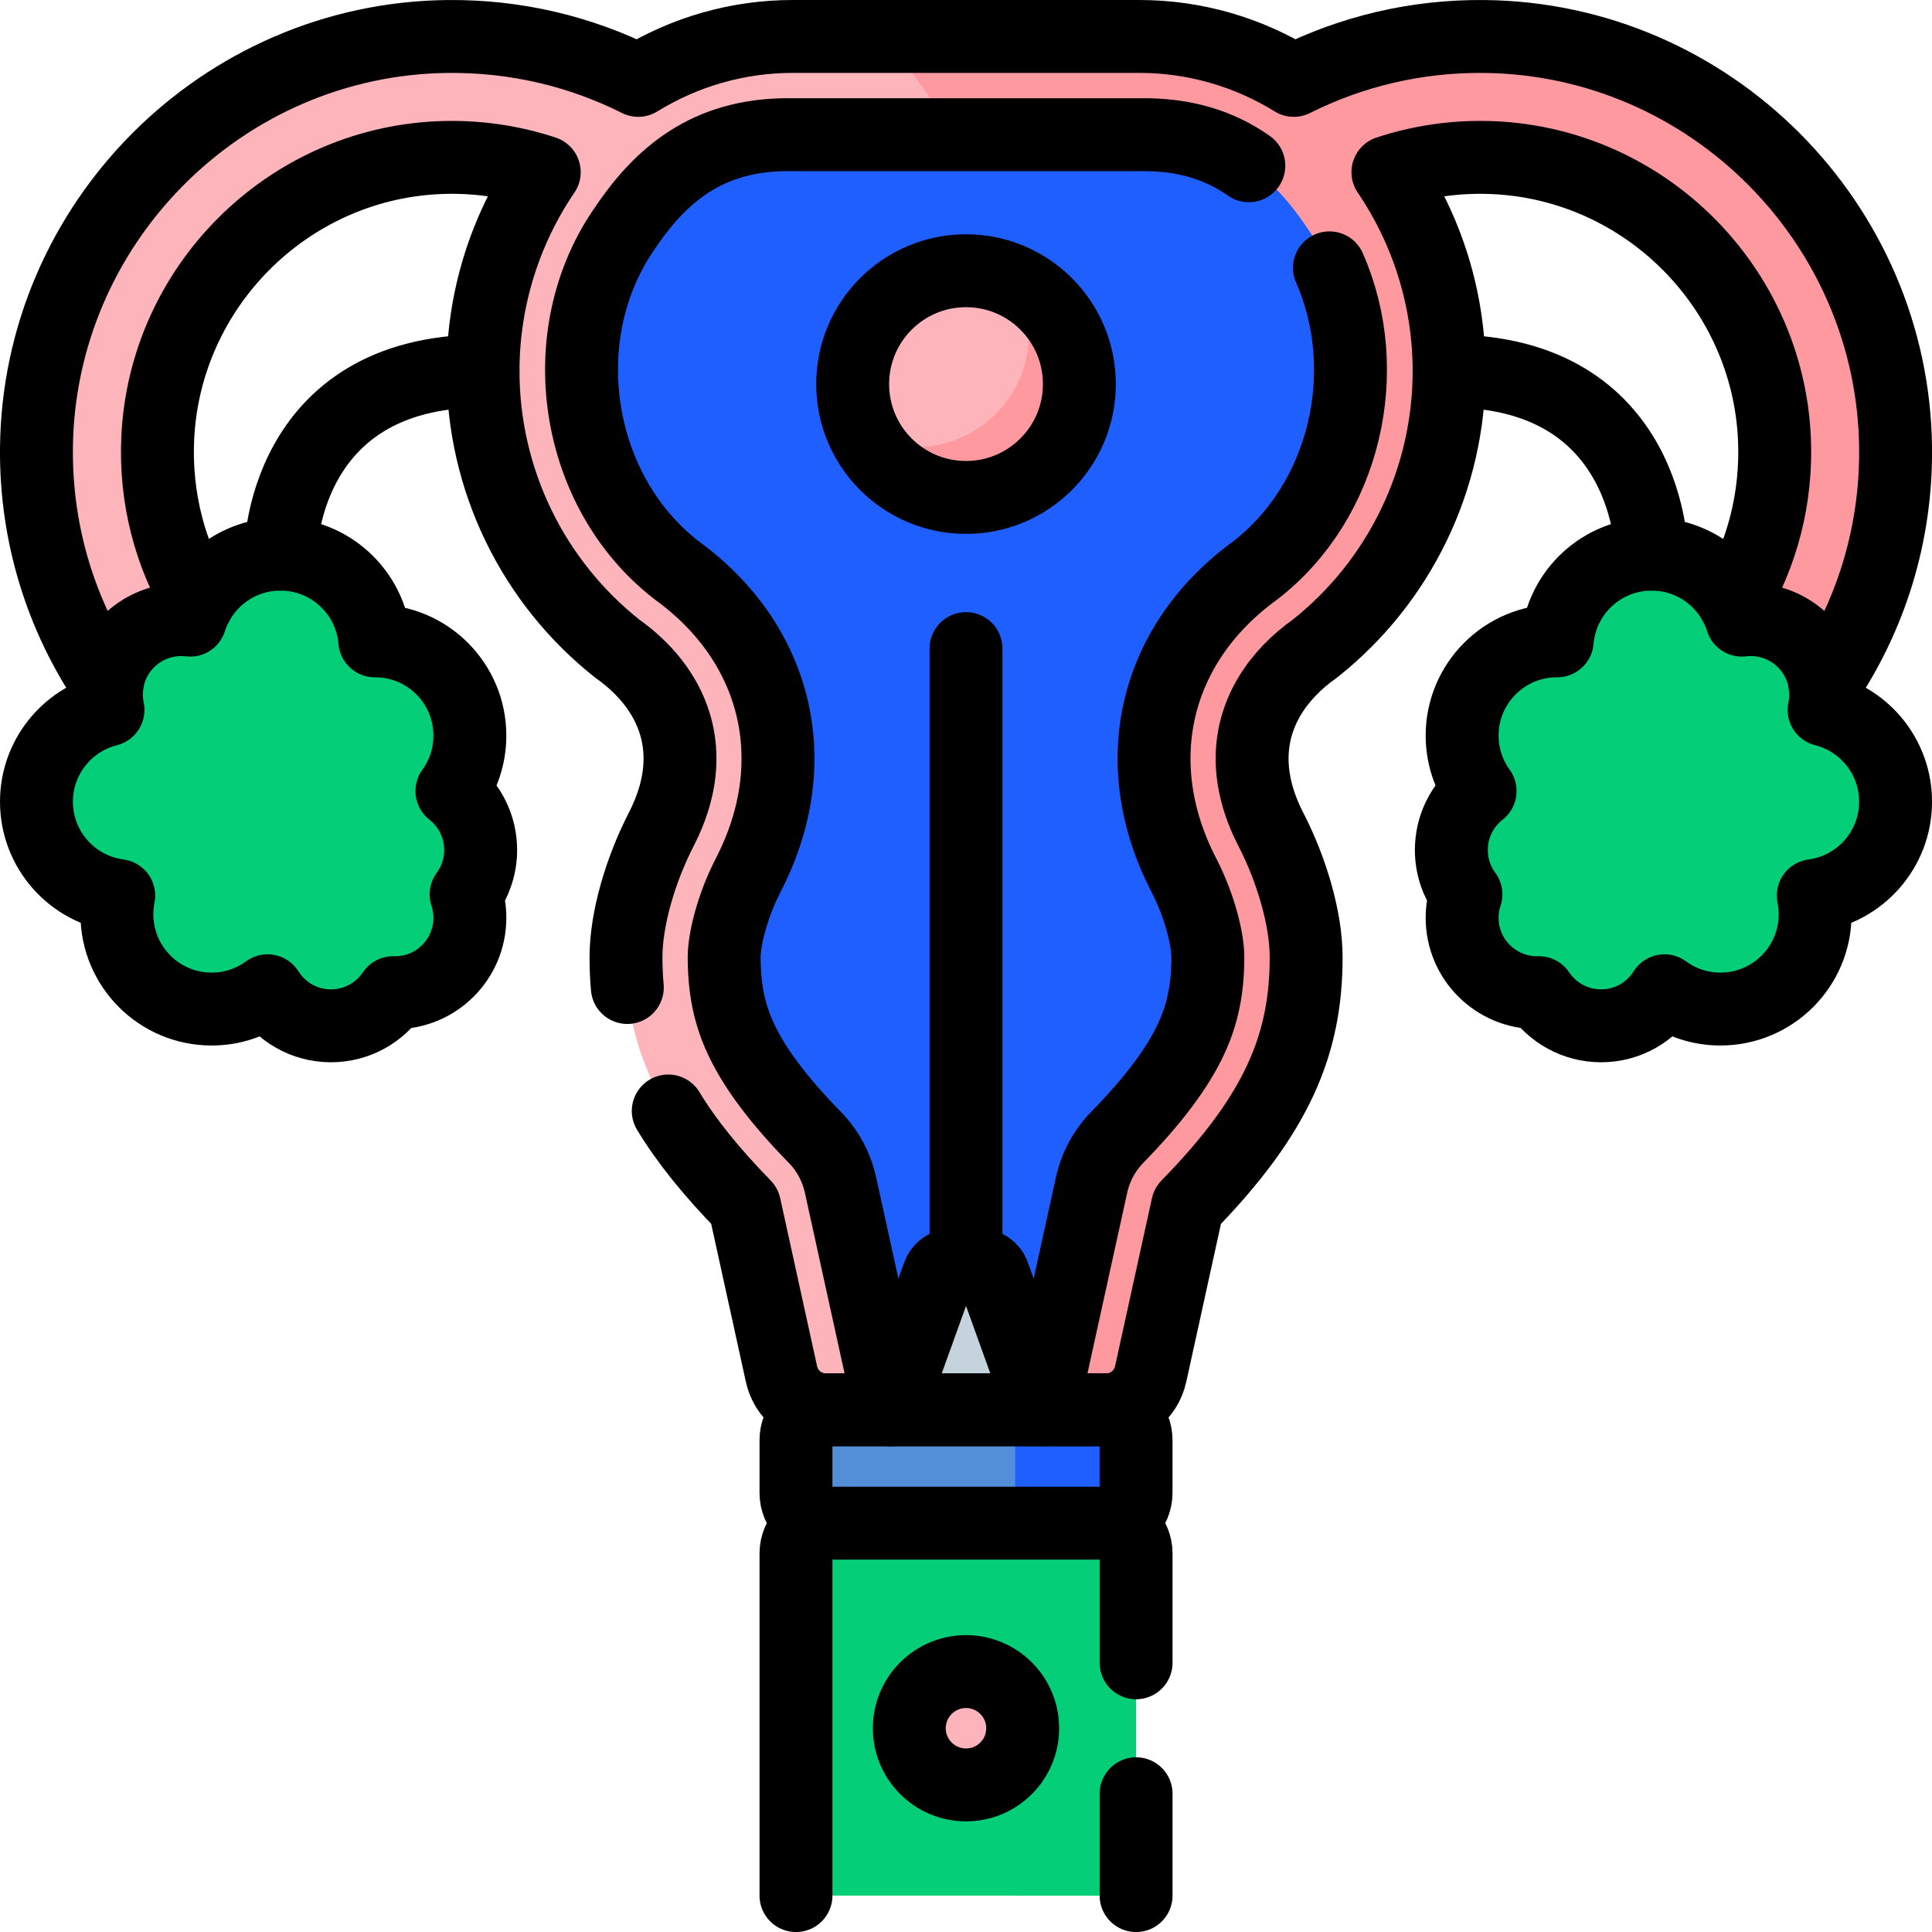 <svg xmlns="http://www.w3.org/2000/svg" width="53" height="53" viewBox="0 0 53 53" fill="none"><path d="M21.437 37.697L20.424 33.084C17.954 30.555 17.171 28.64 17.171 26.256C17.171 25.196 17.573 23.851 18.137 22.756C19.266 20.565 18.4 18.834 16.934 17.795C15.785 16.885 14.857 15.727 14.219 14.409C13.581 13.09 13.25 11.643 13.25 10.178C13.25 8.233 13.835 6.332 14.928 4.722C13.987 4.412 12.997 4.278 12.008 4.327C7.862 4.525 4.516 7.878 4.326 12.024C4.217 14.402 5.141 16.571 6.688 18.117L4.34 20.465C2.255 18.38 0.973 15.491 1 12.303C1.053 6.124 6.094 1.069 12.273 1.001C14.157 0.98 15.937 1.416 17.509 2.205C18.781 1.418 20.247 1.001 21.742 1H31.258C32.754 1.001 34.22 1.418 35.492 2.205C37.064 1.416 38.844 0.98 40.728 1.001C46.907 1.069 51.947 6.124 52 12.303C52.027 15.491 50.746 18.38 48.661 20.465L46.312 18.117C47.859 16.57 48.784 14.402 48.675 12.023C48.484 7.878 45.138 4.525 40.992 4.327C40.003 4.278 39.013 4.412 38.072 4.722C39.166 6.332 39.75 8.233 39.751 10.178C39.751 11.643 39.419 13.09 38.782 14.409C38.144 15.727 37.215 16.885 36.067 17.794C34.6 18.833 33.734 20.565 34.863 22.756C35.427 23.851 35.83 25.196 35.83 26.256C35.83 28.64 35.046 30.555 32.577 33.083L31.563 37.697C31.502 37.974 31.349 38.222 31.128 38.399C30.907 38.577 30.632 38.674 30.348 38.674H22.652C22.369 38.674 22.094 38.577 21.873 38.399C21.652 38.222 21.498 37.974 21.437 37.697Z" fill="#FDB4BA"></path><path d="M40.727 1.001C38.843 0.98 37.063 1.416 35.491 2.205C34.219 1.418 32.753 1.001 31.258 1H24.213C28.181 5.677 30.679 12.47 30.679 20.033C30.679 27.387 28.317 34.014 24.538 38.674H30.348C30.631 38.674 30.906 38.577 31.127 38.4C31.348 38.222 31.502 37.974 31.563 37.697L32.576 33.084C35.046 30.555 35.829 28.64 35.829 26.257C35.829 25.196 35.427 23.851 34.863 22.756C33.734 20.565 34.6 18.834 36.066 17.795C37.215 16.885 38.143 15.728 38.781 14.409C39.419 13.09 39.751 11.644 39.751 10.178C39.75 8.233 39.165 6.332 38.072 4.722C39.013 4.413 40.003 4.278 40.992 4.327C45.138 4.525 48.484 7.878 48.674 12.024C48.783 14.402 47.859 16.571 46.312 18.117L48.66 20.466C50.745 18.381 52.027 15.492 52 12.304C51.947 6.124 46.907 1.069 40.727 1.001Z" fill="#FE99A0"></path><path d="M35.843 6.236C34.776 4.649 33.43 3.657 31.258 3.695H21.742C19.571 3.657 18.225 4.649 17.158 6.236C15.106 9.152 15.741 13.46 18.561 15.645C21.338 17.656 22.114 20.923 20.533 23.991C20.075 24.88 19.866 25.788 19.866 26.256C19.866 27.121 20.006 27.808 20.319 28.486C20.691 29.293 21.356 30.18 22.352 31.2C22.704 31.561 22.948 32.013 23.056 32.505L24.412 38.674H28.589L29.945 32.505C30.053 32.013 30.297 31.561 30.649 31.2C31.645 30.18 32.31 29.293 32.683 28.486C32.995 27.808 33.135 27.121 33.135 26.256C33.135 25.788 32.926 24.88 32.468 23.991C30.887 20.923 31.663 17.656 34.44 15.645C37.26 13.46 37.895 9.152 35.843 6.236Z" fill="#1F5FFF"></path><path d="M30.65 31.2C31.645 30.181 32.311 29.293 32.683 28.486C32.996 27.809 33.135 27.121 33.135 26.257C33.135 25.789 32.927 24.88 32.469 23.991C30.888 20.924 31.663 17.657 34.441 15.645C37.26 13.46 37.896 9.152 35.844 6.236C34.776 4.649 33.431 3.657 31.259 3.695H26.189C28.992 8.123 30.68 13.818 30.68 20.033C30.68 27.387 28.318 34.014 24.539 38.674H28.59L29.945 32.505C30.053 32.013 30.297 31.561 30.65 31.2Z" fill="#1F5FFF"></path><path d="M52.001 21.993C52.001 20.778 51.166 19.758 50.039 19.473C50.068 19.337 50.083 19.196 50.083 19.051C50.083 17.917 49.163 16.998 48.029 16.998C47.946 16.998 47.865 17.003 47.785 17.012C47.451 15.963 46.468 15.202 45.308 15.202C43.947 15.202 42.831 16.248 42.719 17.58L42.709 17.58C41.274 17.58 40.111 18.744 40.111 20.179C40.11 20.725 40.282 21.258 40.603 21.7C40.123 22.076 39.815 22.66 39.815 23.317C39.815 23.773 39.963 24.194 40.214 24.534C40.145 24.742 40.11 24.96 40.111 25.179C40.111 26.313 41.03 27.232 42.164 27.232C42.182 27.232 42.199 27.232 42.216 27.231C42.585 27.78 43.211 28.141 43.922 28.141C44.655 28.141 45.298 27.757 45.661 27.179C46.106 27.506 46.644 27.681 47.196 27.681C48.631 27.681 49.794 26.517 49.794 25.082C49.794 24.906 49.777 24.735 49.743 24.569C51.017 24.402 52.001 23.313 52.001 21.993Z" fill="#04CE78"></path><path d="M52.002 21.993C52.002 20.778 51.167 19.758 50.04 19.473C50.069 19.337 50.084 19.196 50.084 19.051C50.084 17.924 49.176 17.011 48.052 16.999C48.469 17.83 48.686 18.747 48.685 19.676C48.685 22.981 46.006 25.659 42.702 25.659C41.776 25.659 40.898 25.448 40.116 25.073C40.114 25.108 40.111 25.143 40.111 25.179C40.111 26.313 41.031 27.232 42.165 27.232C42.182 27.232 42.2 27.232 42.217 27.231C42.586 27.78 43.212 28.141 43.923 28.141C44.656 28.141 45.298 27.757 45.662 27.179C46.107 27.506 46.645 27.682 47.196 27.681C48.632 27.681 49.795 26.517 49.795 25.082C49.795 24.906 49.778 24.735 49.744 24.569C51.018 24.402 52.002 23.313 52.002 21.993Z" fill="#04CE78"></path><path d="M3.257 24.569C3.224 24.738 3.206 24.91 3.207 25.082C3.207 26.517 4.37 27.681 5.805 27.681C6.357 27.682 6.895 27.506 7.34 27.179C7.703 27.757 8.346 28.141 9.079 28.141C9.79 28.141 10.416 27.78 10.785 27.231C10.802 27.232 10.819 27.233 10.837 27.233C11.971 27.233 12.89 26.313 12.89 25.179C12.89 24.954 12.854 24.737 12.787 24.534C13.047 24.182 13.187 23.755 13.186 23.317C13.186 22.66 12.878 22.076 12.398 21.7C12.719 21.258 12.891 20.725 12.89 20.179C12.89 18.744 11.727 17.58 10.292 17.58L10.282 17.581C10.17 16.249 9.054 15.202 7.693 15.202C6.533 15.202 5.55 15.963 5.216 17.013C5.135 17.003 5.053 16.998 4.972 16.998C3.837 16.998 2.918 17.917 2.918 19.051C2.918 19.196 2.933 19.337 2.962 19.474C1.834 19.758 1 20.778 1 21.993C1 23.312 1.984 24.401 3.257 24.569Z" fill="#04CE78"></path><path d="M13.186 23.317C13.186 22.66 12.878 22.076 12.398 21.7C12.719 21.258 12.891 20.725 12.89 20.179C12.89 18.744 11.727 17.58 10.292 17.58L10.282 17.58C10.17 16.249 9.054 15.202 7.693 15.202C7.68 15.202 7.668 15.204 7.655 15.204C8.869 16.299 9.632 17.883 9.632 19.647C9.632 22.951 6.953 25.63 3.649 25.63C3.519 25.63 3.39 25.624 3.262 25.616C3.508 26.795 4.553 27.681 5.805 27.681C6.357 27.681 6.895 27.506 7.34 27.179C7.703 27.757 8.346 28.141 9.079 28.141C9.79 28.141 10.416 27.78 10.785 27.231C10.802 27.231 10.819 27.232 10.837 27.232C11.971 27.232 12.89 26.313 12.89 25.179C12.89 24.953 12.854 24.737 12.787 24.534C13.047 24.182 13.187 23.755 13.186 23.317Z" fill="#04CE78"></path><path d="M28.589 38.674L27.255 34.97C27.227 34.89 27.174 34.821 27.104 34.772C27.034 34.723 26.951 34.696 26.865 34.696H26.136C26.051 34.696 25.968 34.723 25.898 34.772C25.828 34.821 25.775 34.89 25.746 34.97L24.412 38.674H28.589Z" fill="#C5D3DD"></path><path d="M30.336 41.784H22.665C22.445 41.784 22.234 41.697 22.079 41.541C21.923 41.386 21.836 41.175 21.836 40.955V39.503C21.836 39.283 21.923 39.072 22.079 38.917C22.234 38.761 22.445 38.674 22.665 38.674H30.336C30.556 38.674 30.767 38.761 30.922 38.917C31.078 39.072 31.165 39.283 31.165 39.503V40.955C31.165 41.063 31.144 41.171 31.102 41.272C31.061 41.373 31 41.464 30.922 41.541C30.846 41.618 30.754 41.679 30.653 41.721C30.553 41.763 30.445 41.784 30.336 41.784Z" fill="#528FD8"></path><path d="M31.165 52.001H21.836V42.613C21.836 42.393 21.923 42.182 22.079 42.027C22.234 41.871 22.445 41.784 22.665 41.784H30.336C30.556 41.784 30.767 41.871 30.922 42.027C31.078 42.182 31.165 42.393 31.165 42.613V52.001Z" fill="#04CE78"></path><path d="M30.337 41.784H27.02C27.128 41.784 27.236 41.805 27.337 41.847C27.438 41.889 27.529 41.95 27.606 42.027C27.683 42.104 27.744 42.195 27.786 42.296C27.827 42.397 27.849 42.504 27.849 42.613V52.001H31.166V42.613C31.166 42.504 31.145 42.397 31.103 42.296C31.061 42.195 31 42.104 30.923 42.027C30.846 41.95 30.755 41.889 30.654 41.847C30.553 41.805 30.446 41.784 30.337 41.784Z" fill="#04CE78"></path><path d="M30.337 38.674H27.02C27.128 38.674 27.236 38.696 27.337 38.737C27.438 38.779 27.529 38.84 27.606 38.917C27.683 38.994 27.744 39.085 27.786 39.186C27.827 39.287 27.849 39.394 27.849 39.503V40.955C27.849 41.063 27.827 41.171 27.786 41.272C27.744 41.373 27.683 41.464 27.606 41.541C27.529 41.618 27.438 41.679 27.337 41.721C27.236 41.762 27.128 41.784 27.02 41.784H30.337C30.557 41.784 30.767 41.697 30.923 41.541C31.079 41.385 31.166 41.175 31.166 40.955V39.503C31.166 39.394 31.145 39.287 31.103 39.186C31.061 39.085 31 38.994 30.923 38.917C30.846 38.84 30.755 38.779 30.654 38.737C30.553 38.696 30.446 38.674 30.337 38.674Z" fill="#1F5FFF"></path><path d="M26.5 48.965C27.359 48.965 28.055 48.269 28.055 47.41C28.055 46.552 27.359 45.856 26.5 45.856C25.642 45.856 24.945 46.552 24.945 47.41C24.945 48.269 25.642 48.965 26.5 48.965Z" fill="#FDB4BA"></path><path d="M26.5 13.646C28.218 13.646 29.61 12.254 29.61 10.537C29.61 8.819 28.218 7.427 26.5 7.427C24.783 7.427 23.391 8.819 23.391 10.537C23.391 12.254 24.783 13.646 26.5 13.646Z" fill="#FDB4BA"></path><path d="M27.897 7.758C28.116 8.191 28.229 8.67 28.229 9.155C28.229 10.872 26.836 12.264 25.119 12.264C24.634 12.265 24.156 12.151 23.723 11.933C24.234 12.949 25.286 13.646 26.501 13.646C28.219 13.646 29.611 12.254 29.611 10.537C29.611 9.322 28.913 8.27 27.897 7.758Z" fill="#FE99A0"></path><path d="M24.412 38.674L23.057 32.506C22.948 32.013 22.705 31.56 22.352 31.2C21.356 30.181 20.691 29.293 20.319 28.486C20.006 27.809 19.866 27.121 19.866 26.256C19.866 25.789 20.075 24.88 20.533 23.991C22.114 20.923 21.338 17.657 18.561 15.644C15.741 13.46 15.106 9.152 17.158 6.236C18.225 4.649 19.571 3.657 21.742 3.695H31.259C32.492 3.674 33.458 3.984 34.259 4.547M36.47 7.348C37.71 10.161 36.919 13.723 34.44 15.644C31.663 17.657 30.887 20.923 32.468 23.991C32.927 24.88 33.135 25.789 33.135 26.256C33.135 27.121 32.995 27.809 32.682 28.486C32.31 29.293 31.645 30.181 30.649 31.2C30.297 31.561 30.053 32.013 29.945 32.506L28.589 38.674" stroke="black" stroke-width="2" stroke-miterlimit="10" stroke-linecap="round" stroke-linejoin="round"></path><path d="M18.332 30.477C18.83 31.299 19.514 32.149 20.426 33.083L21.439 37.697C21.5 37.974 21.653 38.222 21.874 38.399C22.095 38.577 22.37 38.674 22.654 38.674H30.35C30.934 38.674 31.439 38.267 31.565 37.697L32.578 33.083C35.048 30.556 35.831 28.64 35.831 26.257C35.831 25.196 35.429 23.851 34.865 22.756C34.505 22.059 34.349 21.407 34.349 20.81C34.349 19.532 35.069 18.503 36.069 17.795C37.218 16.885 38.145 15.727 38.783 14.408C39.421 13.089 39.753 11.643 39.753 10.178C39.753 8.222 39.161 6.323 38.074 4.723C38.987 4.422 39.972 4.278 40.995 4.326C45.139 4.524 48.486 7.878 48.677 12.023C48.752 13.663 48.336 15.203 47.563 16.507M5.44 16.507C4.668 15.203 4.252 13.663 4.327 12.023C4.518 7.878 7.864 4.524 12.009 4.326C13.032 4.278 14.016 4.422 14.93 4.723C13.836 6.332 13.251 8.232 13.251 10.178C13.251 11.643 13.582 13.09 14.22 14.409C14.858 15.728 15.786 16.885 16.935 17.795C18.402 18.834 19.267 20.565 18.138 22.756C17.575 23.851 17.173 25.196 17.173 26.257C17.173 26.541 17.184 26.818 17.209 27.09" stroke="black" stroke-width="2" stroke-miterlimit="10" stroke-linecap="round" stroke-linejoin="round"></path><path d="M2.939 18.763C1.697 16.921 0.98 14.697 1 12.303C1.053 6.124 6.094 1.069 12.274 1.001C14.157 0.98 15.937 1.416 17.509 2.205C18.77 1.426 20.233 1 21.743 1H31.259C32.769 1 34.232 1.426 35.492 2.205C37.065 1.416 38.844 0.98 40.728 1.001C46.907 1.069 51.948 6.124 52.001 12.303C52.022 14.697 51.304 16.921 50.062 18.763" stroke="black" stroke-width="2" stroke-miterlimit="10" stroke-linecap="round" stroke-linejoin="round"></path><path d="M52.001 21.993C52.001 20.778 51.166 19.758 50.039 19.473C50.068 19.337 50.083 19.196 50.083 19.051C50.083 17.917 49.163 16.998 48.029 16.998C47.946 16.998 47.865 17.003 47.784 17.012C47.45 15.963 46.468 15.202 45.308 15.202C43.947 15.202 42.831 16.248 42.719 17.58L42.709 17.58C41.274 17.58 40.11 18.744 40.11 20.179C40.11 20.725 40.282 21.258 40.603 21.7C40.123 22.076 39.814 22.66 39.814 23.317C39.814 23.773 39.963 24.194 40.214 24.534C40.145 24.742 40.11 24.96 40.11 25.179C40.11 26.313 41.03 27.232 42.164 27.232C42.181 27.232 42.199 27.232 42.216 27.231C42.585 27.78 43.211 28.141 43.922 28.141C44.655 28.141 45.297 27.757 45.661 27.179C46.106 27.506 46.643 27.681 47.195 27.681C48.631 27.681 49.794 26.517 49.794 25.082C49.794 24.906 49.776 24.735 49.743 24.569C51.017 24.402 52.001 23.313 52.001 21.993ZM3.257 24.569C3.224 24.738 3.206 24.91 3.207 25.082C3.207 26.517 4.37 27.681 5.805 27.681C6.357 27.682 6.895 27.506 7.34 27.179C7.703 27.757 8.346 28.141 9.079 28.141C9.79 28.141 10.416 27.78 10.785 27.231C10.802 27.232 10.819 27.233 10.837 27.233C11.971 27.233 12.89 26.313 12.89 25.179C12.89 24.954 12.854 24.737 12.787 24.535C13.047 24.182 13.187 23.755 13.186 23.317C13.186 22.661 12.878 22.076 12.398 21.7C12.719 21.258 12.891 20.726 12.89 20.179C12.89 18.744 11.727 17.58 10.292 17.58L10.282 17.581C10.17 16.249 9.054 15.202 7.693 15.202C6.533 15.202 5.55 15.963 5.216 17.013C5.135 17.003 5.053 16.998 4.972 16.998C3.837 16.998 2.918 17.917 2.918 19.052C2.918 19.196 2.933 19.337 2.962 19.474C1.834 19.758 1 20.778 1 21.993C1 23.313 1.984 24.402 3.257 24.569Z" stroke="black" stroke-width="2" stroke-miterlimit="10" stroke-linecap="round" stroke-linejoin="round"></path><path d="M45.308 15.202C45.308 15.202 45.308 10.178 39.752 10.178M7.693 15.202C7.693 15.202 7.693 10.178 13.25 10.178M31.166 52.001V49.207M21.836 52.001V42.614C21.836 42.155 22.207 41.784 22.665 41.784H30.337C30.794 41.784 31.166 42.155 31.166 42.614V45.615M28.59 38.674L27.255 34.97C27.227 34.89 27.174 34.821 27.104 34.772C27.034 34.723 26.951 34.696 26.865 34.696H26.136C26.051 34.696 25.968 34.722 25.898 34.772C25.828 34.821 25.775 34.89 25.746 34.97L24.412 38.674H28.59ZM30.336 41.784H22.665C22.445 41.784 22.235 41.697 22.079 41.541C21.923 41.386 21.836 41.175 21.836 40.955V39.503C21.836 39.283 21.923 39.072 22.079 38.917C22.235 38.761 22.445 38.674 22.665 38.674H30.336C30.556 38.674 30.767 38.761 30.922 38.917C31.078 39.072 31.165 39.283 31.165 39.503V40.955C31.165 41.063 31.144 41.171 31.102 41.272C31.061 41.373 31 41.464 30.923 41.541C30.846 41.618 30.754 41.679 30.654 41.721C30.553 41.763 30.445 41.784 30.336 41.784Z" stroke="black" stroke-width="2" stroke-miterlimit="10" stroke-linecap="round" stroke-linejoin="round"></path><path d="M26.5 48.965C27.359 48.965 28.055 48.269 28.055 47.41C28.055 46.552 27.359 45.856 26.5 45.856C25.642 45.856 24.945 46.552 24.945 47.41C24.945 48.269 25.642 48.965 26.5 48.965Z" stroke="black" stroke-width="2" stroke-miterlimit="10" stroke-linecap="round" stroke-linejoin="round"></path><path d="M26.5 13.646C28.218 13.646 29.61 12.254 29.61 10.537C29.61 8.819 28.218 7.427 26.5 7.427C24.783 7.427 23.391 8.819 23.391 10.537C23.391 12.254 24.783 13.646 26.5 13.646Z" stroke="black" stroke-width="2" stroke-miterlimit="10" stroke-linecap="round" stroke-linejoin="round"></path><path d="M26.5 17.793V34.696" stroke="black" stroke-width="2" stroke-miterlimit="10" stroke-linecap="round" stroke-linejoin="round"></path></svg>